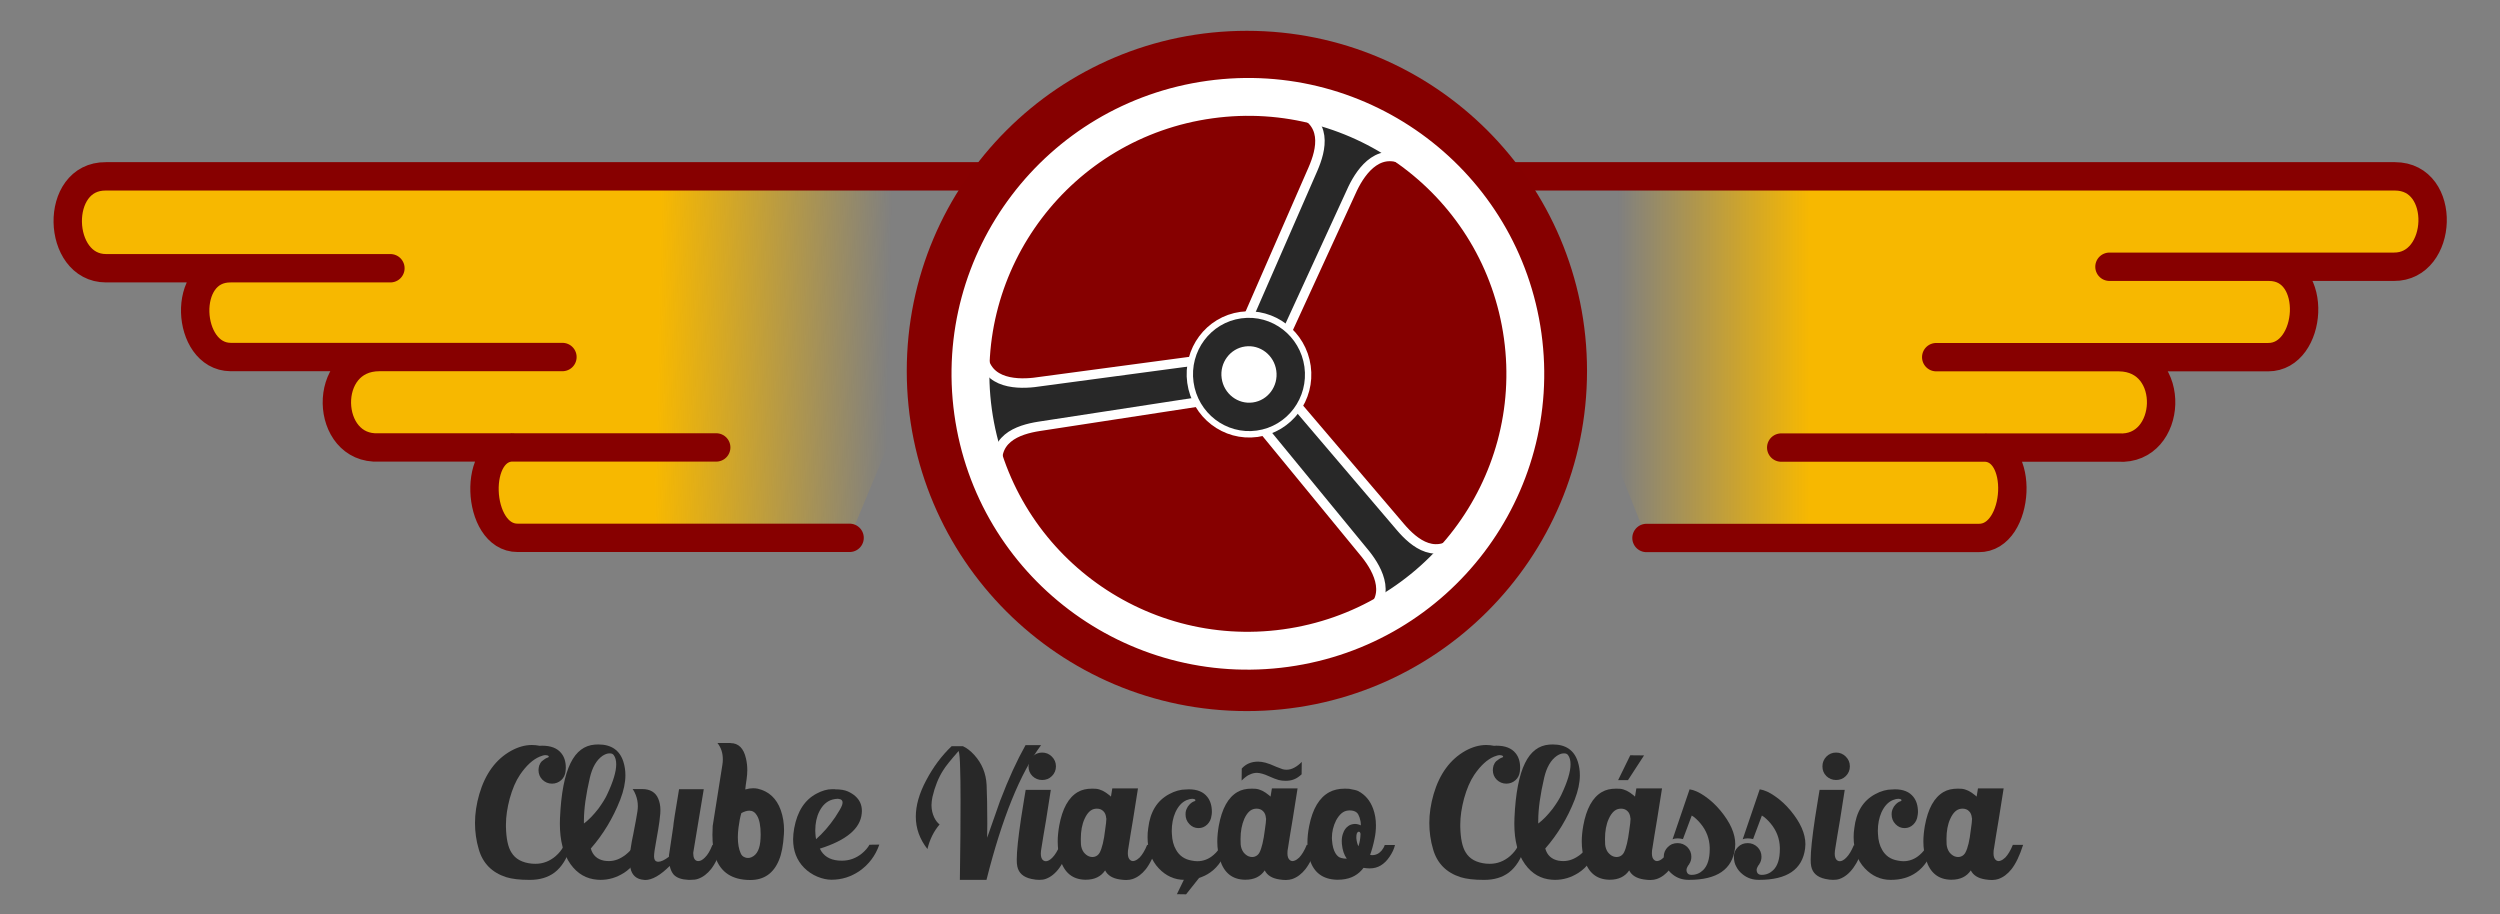 <?xml version="1.0" encoding="utf-8"?>
<!-- Generator: Adobe Illustrator 24.1.2, SVG Export Plug-In . SVG Version: 6.00 Build 0)  -->
<svg version="1.1" id="Layer_1" xmlns="http://www.w3.org/2000/svg" xmlns:xlink="http://www.w3.org/1999/xlink" x="0px" y="0px"
	 viewBox="0 0 185 67.66" style="enable-background:new 0 0 185 67.66;" xml:space="preserve">
<rect x="0" y="0" width="185" height="67.66" fill="#808080" stroke="none"/>
<style type="text/css">
	.st0{fill:url(#path4364_1_);stroke:#870000;stroke-width:2.1;stroke-linecap:round;stroke-linejoin:round;}
	.st1{fill:url(#path4366_1_);stroke:#870000;stroke-width:2.1;stroke-linecap:round;stroke-linejoin:round;}
	.st2{fill:#FFFFFF;}
	.st3{fill:#860000;}
	.st4{fill:#282828;}
	.st5{fill:#282828;stroke:#FFFFFF;stroke-width:0.7;}
	.st6{fill:#FFE99E;stroke:#FFFFFF;stroke-width:2.1;stroke-linecap:round;}
	.st7{fill:#FFFFFF;stroke:#282828;stroke-width:2.1;stroke-linecap:round;}
	.st8{fill:none;stroke:#FFFFFF;stroke-width:2.8;stroke-linecap:round;}
	.st9{enable-background:new    ;}
</style>
<g>
	<g>
		
			<linearGradient id="path4364_1_" gradientUnits="userSpaceOnUse" x1="-1927.236" y1="-1701.727" x2="-1971.226" y2="-1701.727" gradientTransform="matrix(0.324 0 0 -0.324 758.412 -524.923)">
			<stop  offset="0" style="stop-color:#F7B800"/>
			<stop  offset="1" style="stop-color:#F7B800;stop-opacity:0"/>
		</linearGradient>
		<path id="path4364_3_" class="st0" d="M111.15,13.05h66.08c3.88,0.01,3.57,6.73-0.09,6.69H156.1h11.81
			c3.71,0.01,3.22,6.7-0.07,6.69h-24.56h13.54c4.33,0.06,3.96,6.95-0.06,6.69h-24.95h14.83c3.26-0.26,2.87,6.75-0.23,6.69h-24.57"/>
		
			<linearGradient id="path4366_1_" gradientUnits="userSpaceOnUse" x1="-2190.583" y1="-1701.247" x2="-2137.746" y2="-1702.348" gradientTransform="matrix(0.324 0 0 -0.324 758.412 -524.923)">
			<stop  offset="0" style="stop-color:#F7B800"/>
			<stop  offset="1" style="stop-color:#F7B800;stop-opacity:0"/>
		</linearGradient>
		<path id="path4366_3_" class="st1" d="M74,13.05H7.84c-3.88-0.04-3.66,6.8,0.01,6.8h21.04l-11.81,0
			c-3.71-0.04-3.31,6.54-0.02,6.57h24.56H28.08c-4.33,0-4.06,6.9-0.04,6.69H53H38.17c-3.26-0.3-2.96,6.71,0.14,6.69h24.56"/>
		
			<rect id="rect4368_3_" x="83.72" y="7.73" transform="matrix(0.991 -0.137 0.137 0.991 -2.926 13.095)" class="st2" width="20.38" height="40.26">
		</rect>
		<ellipse id="ellipse4370_3_" class="st3" cx="92.27" cy="27.45" rx="25.17" ry="25.17">
		</ellipse>
		<path id="path4372_3_" class="st4" d="M91.95,24.26l5.25-11.72c0.69-2.33,0.18-3.97-1.3-5.2c3.74,0.22,6.5,1.94,8.96,4.12
			c-1.7-0.74-3.74,0.38-5.15,2.55l-5.22,11.3L91.95,24.26z"/>
		<path id="path4374_3_" class="st4" d="M95.25,29.81l8.24,9.59c1.8,1.63,3.51,1.87,5.25,1.07c-1.81,3.28-4.56,5.02-7.58,6.3
			c1.4-1.21,1.27-3.54-0.08-5.74l-7.88-9.39L95.25,29.81z"/>
		<path id="path4376_3_" class="st5" d="M89.46,29.62l-12.57,1.93c-1.52,0.24-3.69,0.91-2.92,3.61c-1.22-2.51-1.89-6.8-1.27-9.45
			c-0.05,2.63,2.35,2.75,3.81,2.59l12.54-1.68L89.46,29.62z"/>
		<path id="path4378_3_" class="st5" d="M95.38,29.32l8.25,9.68c1,1.17,2.71,2.66,4.61,0.58c-1.5,2.36-4.79,5.18-7.37,6.05
			c2.27-1.34,1.11-3.45,0.2-4.6l-8.03-9.78L95.38,29.32z"/>
		<path id="path4380_3_" class="st5" d="M92.07,24.16l5.09-11.65c0.61-1.41,1.2-3.61-1.49-4.4c2.78,0.31,6.75,2.04,8.67,3.98
			c-2.2-1.45-3.58,0.51-4.23,1.84l-5.28,11.5L92.07,24.16z"/>
		
			<ellipse id="ellipse4382_3_" transform="matrix(0.991 -0.137 0.137 0.991 -2.922 12.882)" class="st6" cx="92.38" cy="27.73" rx="3.56" ry="3.62">
		</ellipse>
		
			<ellipse id="ellipse4384_3_" transform="matrix(0.991 -0.137 0.137 0.991 -2.923 12.886)" class="st7" cx="92.38" cy="27.73" rx="3.09" ry="3.14">
		</ellipse>
		
			<ellipse id="ellipse4386_3_" transform="matrix(0.991 -0.137 0.137 0.991 -2.918 12.877)" class="st8" cx="92.3" cy="27.68" rx="20.52" ry="20.48">
		</ellipse>
	</g>
	<g>
		<g class="st9">
			<path class="st4" d="M91.88,57.76l0.01-0.89c0.31-0.34,0.71-0.51,1.21-0.51c0.17,0,0.35,0.03,0.55,0.08
				c0.19,0.05,0.46,0.15,0.81,0.31c0.2,0.08,0.35,0.14,0.45,0.17c0.1,0.03,0.2,0.04,0.3,0.04c0.19,0,0.38-0.05,0.58-0.16
				c0.2-0.11,0.38-0.25,0.54-0.42l-0.01,0.92c-0.19,0.17-0.37,0.3-0.56,0.37c-0.19,0.08-0.4,0.11-0.64,0.11
				c-0.17,0-0.34-0.02-0.5-0.06c-0.16-0.04-0.41-0.14-0.75-0.29c-0.34-0.16-0.63-0.23-0.85-0.24c-0.18,0-0.36,0.04-0.52,0.12
				C92.32,57.37,92.12,57.53,91.88,57.76z"/>
		</g>
		<g class="st9">
			<path class="st4" d="M120.64,55.89l1.02,0.01l-1.19,1.83l-0.73,0L120.64,55.89z"/>
		</g>
		<g class="st9">
			<path class="st4" d="M87.09,66.17l0.61-1.26l1.07,0.01l-1,1.26L87.09,66.17z"/>
		</g>
		<g>
			<path class="st4" d="M37.82,55.56c0.51-0.28,1.02-0.43,1.54-0.43c0.19,0,0.39,0.02,0.58,0.06c0.06,0,0.12-0.01,0.17-0.01
				c0.65,0,1.12,0.18,1.42,0.55c0.23,0.28,0.34,0.64,0.34,1.08c0,0.05,0,0.11-0.01,0.16c0,0.04,0,0.08-0.01,0.12
				c-0.03,0.25-0.13,0.47-0.32,0.64c-0.19,0.17-0.42,0.26-0.68,0.26c-0.28,0-0.51-0.1-0.71-0.29c-0.19-0.19-0.29-0.43-0.29-0.71
				c0-0.11,0.02-0.22,0.05-0.33c0-0.01,0.01-0.03,0.02-0.06h0.01c0.04-0.12,0.11-0.22,0.21-0.31V56.3h0.01
				c0.01-0.02,0.03-0.03,0.05-0.05c0.11-0.09,0.23-0.16,0.36-0.2c0.03-0.02,0.05-0.04,0.05-0.06v-0.02
				c-0.01-0.03-0.05-0.05-0.1-0.07c-0.04-0.01-0.09-0.02-0.14-0.02c-0.12,0-0.26,0.04-0.43,0.11c-0.5,0.21-0.99,0.65-1.46,1.34
				c-0.31,0.46-0.56,1.04-0.76,1.76c-0.18,0.68-0.28,1.32-0.28,1.93v0.16c0.02,0.87,0.15,1.51,0.41,1.91
				c0.29,0.48,0.8,0.75,1.51,0.82c0.09,0.01,0.18,0.01,0.27,0.01c0.55,0,1.04-0.19,1.48-0.56c0.25-0.22,0.44-0.45,0.56-0.68
				l0.56-0.02c-0.27,0.87-0.67,1.51-1.2,1.91c-0.48,0.36-1.09,0.54-1.82,0.54h-0.03c-0.73,0-1.3-0.07-1.72-0.2
				c-1.05-0.34-1.73-1.02-2.03-2.06c-0.19-0.64-0.28-1.29-0.28-1.95c0-0.7,0.11-1.42,0.32-2.14C35.91,57.26,36.69,56.19,37.82,55.56
				z"/>
			<path class="st4" d="M47.46,62.61c-0.15,0.87-0.59,1.54-1.3,1.99c-0.54,0.34-1.11,0.51-1.72,0.51c-0.07,0-0.15,0-0.23-0.01
				c-0.82-0.06-1.48-0.44-1.99-1.15c-0.53-0.74-0.79-1.74-0.79-3c0-0.14,0-0.28,0.01-0.43c0.08-1.81,0.34-3.16,0.78-4.05
				c0.42-0.86,1.02-1.31,1.8-1.37c0.09-0.01,0.18-0.01,0.26-0.01c0.96,0,1.58,0.43,1.85,1.28c0.1,0.31,0.15,0.65,0.15,1
				c0,0.55-0.13,1.15-0.38,1.8c-0.54,1.38-1.27,2.58-2.18,3.62c0.14,0.5,0.47,0.8,0.98,0.9c0.12,0.02,0.24,0.03,0.36,0.03
				c0.43,0,0.84-0.16,1.24-0.47c0.25-0.2,0.45-0.41,0.59-0.63L47.46,62.61z M44.92,58.81c0.45-0.95,0.68-1.7,0.68-2.25
				c0-0.29-0.06-0.52-0.19-0.69c-0.06-0.08-0.15-0.12-0.28-0.12h-0.04c-0.16,0-0.33,0.07-0.5,0.18c-0.45,0.31-0.76,0.85-0.94,1.62
				c-0.29,1.25-0.44,2.31-0.44,3.18v0.21c0.35-0.26,0.71-0.63,1.08-1.11C44.58,59.43,44.79,59.09,44.92,58.81z"/>
			<path class="st4" d="M52.08,58.39c0,0.03-0.26,1.59-0.78,4.71v0.03c0,0.33,0.09,0.52,0.28,0.58c0.03,0.01,0.06,0.01,0.1,0.01
				c0.15,0,0.31-0.09,0.48-0.26c0.21-0.2,0.39-0.51,0.56-0.94l0.75-0.01c-0.25,0.79-0.53,1.39-0.85,1.8
				c-0.28,0.35-0.6,0.6-0.98,0.73c-0.14,0.05-0.33,0.07-0.57,0.07h-0.11v0.01l-0.01-0.01c-0.49-0.02-0.86-0.14-1.09-0.38
				c-0.14-0.16-0.24-0.37-0.3-0.65c-0.69,0.69-1.3,1.04-1.82,1.04c-0.03,0-0.06,0-0.09-0.01c-0.55-0.04-0.89-0.34-1-0.88
				c-0.04-0.16-0.05-0.34-0.05-0.56c0-0.5,0.09-1.16,0.27-1.98c0.16-0.82,0.26-1.37,0.3-1.65c0.02-0.13,0.03-0.26,0.03-0.39
				c0-0.28-0.05-0.54-0.15-0.81c-0.07-0.19-0.15-0.34-0.24-0.45h0.71c0.59,0,0.99,0.24,1.19,0.71c0.1,0.24,0.16,0.52,0.16,0.84
				c0,0.09,0,0.18-0.01,0.27c-0.03,0.36-0.08,0.74-0.15,1.15c-0.09,0.51-0.14,0.82-0.16,0.92c-0.1,0.52-0.15,0.89-0.15,1.09v0.03
				c0.01,0.21,0.08,0.33,0.22,0.36c0.03,0.01,0.06,0.01,0.09,0.01c0.2,0,0.46-0.12,0.79-0.37c0-0.1,0.01-0.19,0.03-0.28
				c0.03-0.21,0.13-0.86,0.29-1.95c0.01-0.2,0.15-1.12,0.43-2.77H52.08z"/>
			<path class="st4" d="M54.06,54.99c0.59,0,0.97,0.38,1.14,1.13c0.07,0.29,0.1,0.58,0.1,0.88c0,0.21-0.02,0.43-0.05,0.65
				c-0.05,0.35-0.09,0.61-0.1,0.77c0.2-0.06,0.4-0.09,0.58-0.09c0.11,0,0.22,0.01,0.33,0.03c0.83,0.19,1.41,0.72,1.72,1.6
				c0.16,0.46,0.24,0.95,0.24,1.47c0,0.1,0,0.19-0.01,0.29c-0.05,0.83-0.17,1.47-0.37,1.94c-0.4,0.97-1.11,1.46-2.11,1.46h-0.01
				c-1.33,0-2.19-0.56-2.58-1.68c-0.14-0.41-0.22-0.97-0.22-1.66c0-0.21,0.01-0.43,0.02-0.66l0.71-4.48
				c0.03-0.16,0.04-0.31,0.04-0.45c0-0.47-0.13-0.87-0.4-1.21H54.06z M54.65,61.24c-0.03,0.25-0.05,0.49-0.05,0.71
				c0,0.48,0.07,0.88,0.21,1.19c0.06,0.15,0.17,0.26,0.33,0.31c0.07,0.03,0.14,0.04,0.22,0.04c0.09,0,0.17-0.02,0.26-0.06
				c0.41-0.18,0.63-0.64,0.66-1.38c0-0.1,0.01-0.2,0.01-0.29c0-0.64-0.09-1.12-0.28-1.42c-0.14-0.24-0.33-0.35-0.56-0.35
				c-0.17,0-0.37,0.06-0.59,0.18C54.77,60.47,54.7,60.83,54.65,61.24z"/>
			<path class="st4" d="M61.79,58.41c0.4,0,0.72,0.05,0.96,0.16c0.22,0.1,0.41,0.22,0.56,0.36c0.31,0.28,0.47,0.64,0.47,1.08
				c0,0.06,0,0.12-0.01,0.18c-0.1,1.12-1.13,1.99-3.1,2.61c0.25,0.53,0.71,0.82,1.36,0.88c0.09,0.01,0.18,0.01,0.27,0.01
				c0.56,0,1.05-0.18,1.49-0.54c0.25-0.21,0.43-0.42,0.55-0.64l0.73-0.01c-0.29,0.83-0.78,1.47-1.46,1.95
				c-0.63,0.43-1.32,0.65-2.07,0.65h-0.02c-0.33,0-0.67-0.08-1.02-0.22c-0.39-0.16-0.72-0.39-1-0.67c-0.54-0.55-0.81-1.25-0.81-2.1
				c0-0.26,0.03-0.53,0.08-0.82c0.23-1.25,0.78-2.1,1.65-2.56c0.41-0.22,0.79-0.33,1.16-0.33H61.79z M60.39,62.1
				c0.51-0.45,0.98-0.99,1.41-1.62c0.28-0.42,0.45-0.72,0.51-0.89c0.03-0.08,0.04-0.15,0.04-0.21c0-0.15-0.09-0.24-0.28-0.26
				c-0.03,0-0.05-0.01-0.09-0.01c-0.1,0-0.21,0.02-0.35,0.05c-0.42,0.11-0.75,0.4-0.99,0.87c-0.21,0.41-0.31,0.89-0.31,1.43
				c0,0.07,0,0.14,0.01,0.22C60.35,61.83,60.36,61.96,60.39,62.1z"/>
			<path class="st4" d="M77.04,55.14c-1.54,2.07-2.89,5.4-4.04,9.97h-1.97c0.04-2.47,0.05-4.42,0.05-5.85c0-1.1-0.01-1.89-0.03-2.37
				c-0.01-0.69-0.05-1.13-0.11-1.32c-0.58,0.66-0.97,1.14-1.15,1.44c-0.34,0.53-0.61,1.19-0.79,1.97c-0.04,0.21-0.07,0.41-0.07,0.6
				c0,0.33,0.07,0.64,0.21,0.93c0.11,0.22,0.24,0.38,0.39,0.5c-0.43,0.5-0.73,1.11-0.9,1.82c-0.57-0.73-0.86-1.53-0.86-2.4
				c0-0.82,0.25-1.71,0.76-2.67c0.52-0.99,1.15-1.84,1.89-2.54h0.84c0.28,0.13,0.56,0.34,0.84,0.65c0.56,0.62,0.87,1.36,0.91,2.23
				c0.03,0.7,0.05,1.63,0.05,2.79c0,0.35,0,0.71-0.01,1.1c0.65-1.85,0.98-2.78,0.98-2.79v0.01c0.6-1.58,1.22-2.93,1.86-4.07H77.04z"
				/>
			<path class="st4" d="M79.19,62.55c-0.45,1.39-1.05,2.22-1.81,2.49c-0.14,0.05-0.29,0.07-0.48,0.07c-0.17,0-0.36-0.02-0.58-0.07
				c-0.6-0.13-0.94-0.44-1.04-0.93c-0.03-0.13-0.04-0.3-0.04-0.51c0-0.63,0.11-1.64,0.32-3.05c0.08-0.54,0.16-1.04,0.24-1.5l0.1-0.6
				h1.86l-0.35,2.23l-0.2,1.18c-0.07,0.43-0.11,0.72-0.14,0.87c-0.03,0.17-0.05,0.31-0.05,0.44c0,0.26,0.07,0.43,0.2,0.51
				c0.06,0.04,0.12,0.05,0.18,0.05c0.14,0,0.3-0.09,0.47-0.26c0.2-0.2,0.39-0.51,0.56-0.92L79.19,62.55z M77.84,57.43
				c-0.2,0.2-0.44,0.29-0.72,0.29c-0.28,0-0.52-0.1-0.72-0.29c-0.2-0.2-0.29-0.44-0.29-0.72c0-0.28,0.1-0.52,0.29-0.72
				c0.2-0.2,0.44-0.3,0.72-0.3c0.28,0,0.52,0.1,0.72,0.3c0.2,0.2,0.3,0.44,0.3,0.72C78.14,56.99,78.04,57.23,77.84,57.43z"/>
			<path class="st4" d="M83.51,62.7c-0.04,0.17-0.05,0.32-0.05,0.45c0,0.26,0.07,0.43,0.21,0.52c0.05,0.03,0.1,0.05,0.16,0.05
				c0.05,0,0.1-0.01,0.15-0.03c0.12-0.04,0.23-0.12,0.35-0.23c0.2-0.21,0.39-0.52,0.56-0.94h0.76c-0.25,0.79-0.54,1.39-0.86,1.8
				c-0.28,0.35-0.6,0.6-0.98,0.73c-0.13,0.04-0.28,0.07-0.46,0.07c-0.14,0-0.3-0.01-0.48-0.04c-0.55-0.08-0.91-0.31-1.09-0.67
				c-0.31,0.46-0.79,0.69-1.43,0.69H80.3c-0.92-0.02-1.53-0.51-1.83-1.47c-0.13-0.42-0.2-0.87-0.2-1.36c0-0.37,0.04-0.75,0.11-1.16
				c0.23-1.27,0.69-2.1,1.38-2.5c0.29-0.17,0.64-0.25,1.06-0.25c0.1,0,0.19,0,0.29,0.01c0.31,0.03,0.64,0.19,0.99,0.48l0.11,0.1
				l0.1-0.61h1.9l-0.36,2.27l-0.2,1.2L83.51,62.7z M81.78,61.41c0.06-0.4,0.09-0.67,0.09-0.81c0-0.03,0-0.05-0.01-0.06
				c-0.02-0.23-0.09-0.4-0.22-0.52c-0.12-0.12-0.28-0.18-0.48-0.18c-0.04,0-0.08,0-0.12,0.01c-0.31,0.04-0.57,0.28-0.78,0.74
				c-0.19,0.41-0.28,0.91-0.28,1.49c0,0.13,0,0.27,0.01,0.41c0.02,0.22,0.09,0.41,0.2,0.57c0.11,0.14,0.24,0.25,0.39,0.31
				c0.09,0.03,0.17,0.05,0.25,0.05c0.07,0,0.13-0.01,0.2-0.03c0.15-0.05,0.27-0.15,0.35-0.3C81.55,62.76,81.69,62.2,81.78,61.41z"/>
			<path class="st4" d="M90.84,62.62c-0.26,0.87-0.68,1.52-1.28,1.94c-0.52,0.37-1.15,0.55-1.88,0.55h-0.03
				c-0.73,0-1.37-0.29-1.9-0.85c-0.55-0.58-0.83-1.35-0.83-2.31c0-0.21,0.01-0.44,0.05-0.67c0.14-1.2,0.65-2.03,1.54-2.51
				c0.44-0.24,0.86-0.35,1.26-0.35h0.02c0.06,0,0.12-0.01,0.19-0.01c0.62,0,1.07,0.19,1.36,0.56c0.23,0.29,0.34,0.66,0.34,1.13
				c0,0.05,0,0.1-0.01,0.14c0,0.04-0.01,0.08-0.02,0.12c-0.03,0.26-0.13,0.47-0.31,0.65c-0.18,0.18-0.4,0.27-0.65,0.27
				c-0.27,0-0.49-0.1-0.68-0.3c-0.19-0.2-0.28-0.44-0.28-0.72c0-0.11,0.01-0.23,0.05-0.33c0-0.01,0.01-0.03,0.03-0.06v-0.01
				c0.05-0.12,0.12-0.23,0.21-0.32c0.01-0.02,0.03-0.03,0.05-0.05c0.1-0.1,0.22-0.17,0.35-0.21c0.03-0.02,0.04-0.04,0.04-0.06v-0.02
				c-0.01-0.03-0.04-0.05-0.09-0.07c-0.04-0.01-0.09-0.02-0.14-0.02c-0.11,0-0.25,0.03-0.42,0.1c-0.35,0.15-0.62,0.45-0.83,0.9
				c-0.18,0.41-0.27,0.87-0.27,1.39c0,0.07,0,0.14,0.01,0.22c0.02,0.46,0.12,0.85,0.31,1.17c0.24,0.43,0.62,0.7,1.14,0.79
				c0.15,0.03,0.29,0.05,0.43,0.05c0.45,0,0.86-0.16,1.21-0.47c0.23-0.2,0.4-0.41,0.5-0.64L90.84,62.62z"/>
			<path class="st4" d="M95.32,62.7c-0.04,0.17-0.05,0.32-0.05,0.45c0,0.26,0.07,0.43,0.21,0.52c0.05,0.03,0.1,0.05,0.16,0.05
				c0.05,0,0.1-0.01,0.15-0.03c0.12-0.04,0.23-0.12,0.35-0.23c0.2-0.21,0.39-0.52,0.56-0.94h0.76c-0.25,0.79-0.54,1.39-0.86,1.8
				c-0.28,0.35-0.6,0.6-0.98,0.73c-0.13,0.04-0.28,0.07-0.46,0.07c-0.14,0-0.3-0.01-0.48-0.04c-0.55-0.08-0.91-0.31-1.09-0.67
				c-0.31,0.46-0.79,0.69-1.43,0.69h-0.05c-0.92-0.02-1.53-0.51-1.83-1.47c-0.13-0.42-0.2-0.87-0.2-1.36c0-0.37,0.04-0.75,0.11-1.16
				c0.23-1.27,0.69-2.1,1.38-2.5c0.29-0.17,0.64-0.25,1.06-0.25c0.1,0,0.19,0,0.29,0.01c0.31,0.03,0.64,0.19,0.99,0.48l0.11,0.1
				l0.1-0.61h1.9l-0.36,2.27l-0.2,1.2L95.32,62.7z M93.6,61.41c0.06-0.4,0.09-0.67,0.09-0.81c0-0.03,0-0.05-0.01-0.06
				c-0.02-0.23-0.09-0.4-0.22-0.52c-0.12-0.12-0.28-0.18-0.48-0.18c-0.04,0-0.08,0-0.12,0.01c-0.31,0.04-0.57,0.28-0.78,0.74
				C91.9,61,91.8,61.5,91.8,62.08c0,0.13,0,0.27,0.01,0.41c0.02,0.22,0.09,0.41,0.2,0.57c0.11,0.14,0.24,0.25,0.39,0.31
				c0.09,0.03,0.17,0.05,0.25,0.05c0.07,0,0.13-0.01,0.2-0.03c0.15-0.05,0.27-0.15,0.35-0.3C93.37,62.76,93.5,62.2,93.6,61.41z"/>
			<path class="st4" d="M103.23,62.53c-0.07,0.3-0.21,0.59-0.41,0.88c-0.38,0.56-0.86,0.85-1.44,0.85h-0.07
				c-0.14,0-0.27-0.02-0.41-0.04c-0.04,0.06-0.08,0.11-0.12,0.15c-0.43,0.49-1.02,0.73-1.78,0.73h-0.08
				c-1.02-0.03-1.69-0.52-1.99-1.47c-0.12-0.38-0.18-0.8-0.18-1.26c0-0.39,0.04-0.81,0.13-1.25c0.25-1.27,0.75-2.1,1.49-2.5
				c0.31-0.17,0.7-0.26,1.15-0.26c0.1,0,0.21,0,0.31,0.01c0.34,0.06,0.56,0.11,0.68,0.17c0.51,0.27,0.88,0.7,1.1,1.3
				c0.14,0.38,0.21,0.79,0.21,1.24c0,0.31-0.03,0.64-0.1,0.97c-0.09,0.45-0.2,0.85-0.33,1.21l0.05,0.01c0.03,0,0.07,0.01,0.1,0.01
				c0.28,0,0.52-0.12,0.71-0.35c0.1-0.13,0.18-0.26,0.22-0.4H103.23z M99.25,63.49c0.14,0.04,0.26,0.05,0.37,0.05h0.04
				c-0.2-0.28-0.32-0.64-0.36-1.08c-0.01-0.08-0.01-0.15-0.01-0.22c0-0.21,0.03-0.4,0.1-0.58c0.08-0.24,0.21-0.41,0.38-0.53
				c0.1-0.08,0.24-0.13,0.39-0.15c0.04,0,0.07-0.01,0.1-0.01c0.11,0,0.21,0.02,0.3,0.05c0.1,0.03,0.14,0.05,0.14,0.07v-0.07
				c0-0.17-0.03-0.34-0.09-0.52c-0.06-0.17-0.12-0.29-0.2-0.36c-0.12-0.11-0.3-0.17-0.54-0.17c-0.04,0-0.08,0-0.12,0.01
				c-0.34,0.03-0.63,0.27-0.88,0.73c-0.21,0.42-0.31,0.85-0.31,1.3c0,0.06,0,0.12,0.01,0.18c0.03,0.4,0.11,0.72,0.26,0.96
				C98.95,63.34,99.08,63.45,99.25,63.49z M100.37,62.03c0.02,0.22,0.07,0.42,0.15,0.59l0.02-0.05c0.08-0.24,0.13-0.53,0.14-0.86
				c-0.02-0.11-0.06-0.16-0.12-0.16h-0.03c-0.11,0.03-0.16,0.16-0.16,0.41V62.03z"/>
			<path class="st4" d="M108.44,55.56c0.51-0.28,1.02-0.43,1.54-0.43c0.19,0,0.39,0.02,0.58,0.06c0.06,0,0.12-0.01,0.17-0.01
				c0.65,0,1.12,0.18,1.42,0.55c0.23,0.28,0.34,0.64,0.34,1.08c0,0.05,0,0.11-0.01,0.16c0,0.04,0,0.08-0.01,0.12
				c-0.03,0.25-0.13,0.47-0.32,0.64c-0.19,0.17-0.42,0.26-0.68,0.26c-0.28,0-0.51-0.1-0.71-0.29c-0.19-0.19-0.29-0.43-0.29-0.71
				c0-0.11,0.02-0.22,0.05-0.33c0-0.01,0.01-0.03,0.02-0.06h0.01c0.04-0.12,0.11-0.22,0.21-0.31V56.3h0.01
				c0.01-0.02,0.03-0.03,0.05-0.05c0.11-0.09,0.23-0.16,0.36-0.2c0.03-0.02,0.05-0.04,0.05-0.06v-0.02
				c-0.01-0.03-0.05-0.05-0.1-0.07c-0.04-0.01-0.09-0.02-0.14-0.02c-0.12,0-0.26,0.04-0.43,0.11c-0.5,0.21-0.99,0.65-1.46,1.34
				c-0.31,0.46-0.56,1.04-0.76,1.76c-0.18,0.68-0.28,1.32-0.28,1.93v0.16c0.02,0.87,0.15,1.51,0.41,1.91
				c0.29,0.48,0.8,0.75,1.51,0.82c0.09,0.01,0.18,0.01,0.27,0.01c0.55,0,1.04-0.19,1.48-0.56c0.25-0.22,0.44-0.45,0.56-0.68
				l0.56-0.02c-0.27,0.87-0.67,1.51-1.2,1.91c-0.48,0.36-1.09,0.54-1.82,0.54h-0.03c-0.73,0-1.3-0.07-1.72-0.2
				c-1.05-0.34-1.73-1.02-2.03-2.06c-0.19-0.64-0.28-1.29-0.28-1.95c0-0.7,0.11-1.42,0.32-2.14
				C106.53,57.26,107.32,56.19,108.44,55.56z"/>
			<path class="st4" d="M118.09,62.61c-0.15,0.87-0.59,1.54-1.3,1.99c-0.54,0.34-1.11,0.51-1.72,0.51c-0.07,0-0.15,0-0.23-0.01
				c-0.82-0.06-1.48-0.44-1.99-1.15c-0.53-0.74-0.79-1.74-0.79-3c0-0.14,0-0.28,0.01-0.43c0.08-1.81,0.34-3.16,0.78-4.05
				c0.42-0.86,1.02-1.31,1.8-1.37c0.09-0.01,0.18-0.01,0.26-0.01c0.96,0,1.58,0.43,1.85,1.28c0.1,0.31,0.15,0.65,0.15,1
				c0,0.55-0.13,1.15-0.38,1.8c-0.54,1.38-1.27,2.58-2.18,3.62c0.14,0.5,0.47,0.8,0.98,0.9c0.12,0.02,0.24,0.03,0.36,0.03
				c0.43,0,0.84-0.16,1.24-0.47c0.25-0.2,0.45-0.41,0.59-0.63L118.09,62.61z M115.54,58.81c0.45-0.95,0.68-1.7,0.68-2.25
				c0-0.29-0.06-0.52-0.19-0.69c-0.06-0.08-0.15-0.12-0.28-0.12h-0.04c-0.16,0-0.33,0.07-0.5,0.18c-0.45,0.31-0.76,0.85-0.94,1.62
				c-0.29,1.25-0.44,2.31-0.44,3.18v0.21c0.35-0.26,0.71-0.63,1.08-1.11C115.2,59.43,115.41,59.09,115.54,58.81z"/>
			<path class="st4" d="M122.29,62.7c-0.04,0.17-0.05,0.32-0.05,0.45c0,0.26,0.07,0.43,0.21,0.52c0.05,0.03,0.1,0.05,0.16,0.05
				c0.05,0,0.1-0.01,0.15-0.03c0.12-0.04,0.23-0.12,0.35-0.23c0.2-0.21,0.39-0.52,0.56-0.94h0.76c-0.25,0.79-0.54,1.39-0.86,1.8
				c-0.28,0.35-0.6,0.6-0.98,0.73c-0.13,0.04-0.28,0.07-0.46,0.07c-0.14,0-0.3-0.01-0.48-0.04c-0.55-0.08-0.91-0.31-1.09-0.67
				c-0.31,0.46-0.79,0.69-1.43,0.69h-0.05c-0.92-0.02-1.53-0.51-1.83-1.47c-0.13-0.42-0.2-0.87-0.2-1.36c0-0.37,0.04-0.75,0.11-1.16
				c0.23-1.27,0.69-2.1,1.38-2.5c0.29-0.17,0.64-0.25,1.06-0.25c0.1,0,0.19,0,0.29,0.01c0.31,0.03,0.64,0.19,0.99,0.48l0.11,0.1
				l0.1-0.61h1.9l-0.36,2.27l-0.2,1.2L122.29,62.7z M120.57,61.41c0.06-0.4,0.09-0.67,0.09-0.81c0-0.03,0-0.05-0.01-0.06
				c-0.02-0.23-0.09-0.4-0.22-0.52c-0.12-0.12-0.28-0.18-0.48-0.18c-0.04,0-0.08,0-0.12,0.01c-0.31,0.04-0.57,0.28-0.78,0.74
				c-0.19,0.41-0.28,0.91-0.28,1.49c0,0.13,0,0.27,0.01,0.41c0.02,0.22,0.09,0.41,0.2,0.57c0.11,0.14,0.24,0.25,0.39,0.31
				c0.09,0.03,0.17,0.05,0.25,0.05c0.07,0,0.13-0.01,0.2-0.03c0.15-0.05,0.27-0.15,0.35-0.3C120.34,62.76,120.47,62.2,120.57,61.41z
				"/>
			<path class="st4" d="M125.03,58.41c0.34,0.05,0.72,0.22,1.13,0.51c0.41,0.28,0.8,0.64,1.15,1.06c0.73,0.88,1.1,1.71,1.1,2.49
				c0,0.1-0.01,0.21-0.02,0.31c-0.2,1.56-1.33,2.33-3.41,2.33h-0.02c-0.45,0-0.84-0.13-1.17-0.39c-0.22-0.17-0.38-0.36-0.49-0.58
				c-0.12-0.2-0.18-0.45-0.18-0.74v-0.02c0-0.27,0.1-0.5,0.3-0.7c0.2-0.2,0.44-0.29,0.72-0.29c0.28,0,0.52,0.1,0.72,0.29
				c0.2,0.2,0.3,0.44,0.3,0.72c0,0.2-0.05,0.38-0.16,0.54v0.01c-0.03,0.04-0.06,0.08-0.09,0.12c-0.07,0.11-0.11,0.22-0.11,0.32
				c0,0.04,0.01,0.09,0.02,0.12c0.04,0.15,0.16,0.23,0.35,0.23c0.34,0,0.62-0.12,0.86-0.35c0.33-0.32,0.49-0.84,0.49-1.56v-0.11
				c-0.02-0.66-0.24-1.25-0.68-1.78c-0.22-0.26-0.43-0.46-0.65-0.59l-0.65,1.74c-0.14-0.03-0.28-0.05-0.4-0.05
				c-0.14,0-0.26,0.02-0.37,0.07L125.03,58.41z"/>
			<path class="st4" d="M130.22,58.41c0.34,0.05,0.72,0.22,1.13,0.51c0.41,0.28,0.8,0.64,1.15,1.06c0.73,0.88,1.1,1.71,1.1,2.49
				c0,0.1-0.01,0.21-0.02,0.31c-0.2,1.56-1.33,2.33-3.41,2.33h-0.02c-0.45,0-0.84-0.13-1.17-0.39c-0.22-0.17-0.38-0.36-0.49-0.58
				c-0.12-0.2-0.18-0.45-0.18-0.74v-0.02c0-0.27,0.1-0.5,0.3-0.7c0.2-0.2,0.44-0.29,0.72-0.29c0.28,0,0.52,0.1,0.72,0.29
				c0.2,0.2,0.3,0.44,0.3,0.72c0,0.2-0.05,0.38-0.16,0.54v0.01c-0.03,0.04-0.06,0.08-0.09,0.12c-0.07,0.11-0.11,0.22-0.11,0.32
				c0,0.04,0.01,0.09,0.02,0.12c0.04,0.15,0.16,0.23,0.35,0.23c0.34,0,0.62-0.12,0.86-0.35c0.33-0.32,0.49-0.84,0.49-1.56v-0.11
				c-0.02-0.66-0.24-1.25-0.68-1.78c-0.22-0.26-0.43-0.46-0.65-0.59l-0.65,1.74c-0.14-0.03-0.28-0.05-0.4-0.05
				c-0.14,0-0.26,0.02-0.37,0.07L130.22,58.41z"/>
			<path class="st4" d="M137.94,62.55c-0.45,1.39-1.05,2.22-1.81,2.49c-0.14,0.05-0.29,0.07-0.48,0.07c-0.17,0-0.36-0.02-0.58-0.07
				c-0.6-0.13-0.94-0.44-1.04-0.93c-0.03-0.13-0.04-0.3-0.04-0.51c0-0.63,0.11-1.64,0.32-3.05c0.08-0.54,0.16-1.04,0.24-1.5l0.1-0.6
				h1.86l-0.35,2.23l-0.2,1.18c-0.07,0.43-0.11,0.72-0.14,0.87c-0.03,0.17-0.05,0.31-0.05,0.44c0,0.26,0.07,0.43,0.2,0.51
				c0.06,0.04,0.12,0.05,0.18,0.05c0.14,0,0.3-0.09,0.47-0.26c0.2-0.2,0.39-0.51,0.56-0.92L137.94,62.55z M136.59,57.43
				c-0.2,0.2-0.44,0.29-0.72,0.29c-0.28,0-0.52-0.1-0.72-0.29c-0.2-0.2-0.29-0.44-0.29-0.72c0-0.28,0.1-0.52,0.29-0.72
				c0.2-0.2,0.44-0.3,0.72-0.3c0.28,0,0.52,0.1,0.72,0.3c0.2,0.2,0.3,0.44,0.3,0.72C136.89,56.99,136.79,57.23,136.59,57.43z"/>
			<path class="st4" d="M143.09,62.62c-0.26,0.87-0.68,1.52-1.28,1.94c-0.52,0.37-1.15,0.55-1.88,0.55h-0.03
				c-0.73,0-1.37-0.29-1.9-0.85c-0.55-0.58-0.83-1.35-0.83-2.31c0-0.21,0.01-0.44,0.05-0.67c0.14-1.2,0.65-2.03,1.54-2.51
				c0.44-0.24,0.86-0.35,1.26-0.35h0.02c0.06,0,0.12-0.01,0.19-0.01c0.62,0,1.07,0.19,1.36,0.56c0.23,0.29,0.34,0.66,0.34,1.13
				c0,0.05,0,0.1-0.01,0.14c0,0.04-0.01,0.08-0.02,0.12c-0.03,0.26-0.13,0.47-0.31,0.65c-0.18,0.18-0.4,0.27-0.65,0.27
				c-0.27,0-0.49-0.1-0.68-0.3c-0.19-0.2-0.28-0.44-0.28-0.72c0-0.11,0.01-0.23,0.05-0.33c0-0.01,0.01-0.03,0.03-0.06v-0.01
				c0.05-0.12,0.12-0.23,0.21-0.32c0.01-0.02,0.03-0.03,0.05-0.05c0.1-0.1,0.22-0.17,0.35-0.21c0.03-0.02,0.04-0.04,0.04-0.06v-0.02
				c-0.01-0.03-0.04-0.05-0.09-0.07c-0.04-0.01-0.09-0.02-0.14-0.02c-0.11,0-0.25,0.03-0.42,0.1c-0.35,0.15-0.62,0.45-0.83,0.9
				c-0.18,0.41-0.27,0.87-0.27,1.39c0,0.07,0,0.14,0.01,0.22c0.02,0.46,0.12,0.85,0.31,1.17c0.24,0.43,0.62,0.7,1.14,0.79
				c0.15,0.03,0.29,0.05,0.43,0.05c0.45,0,0.86-0.16,1.21-0.47c0.23-0.2,0.4-0.41,0.5-0.64L143.09,62.62z"/>
			<path class="st4" d="M147.57,62.7c-0.04,0.17-0.05,0.32-0.05,0.45c0,0.26,0.07,0.43,0.21,0.52c0.05,0.03,0.1,0.05,0.16,0.05
				c0.05,0,0.1-0.01,0.15-0.03c0.12-0.04,0.23-0.12,0.35-0.23c0.2-0.21,0.39-0.52,0.56-0.94h0.76c-0.25,0.79-0.54,1.39-0.86,1.8
				c-0.28,0.35-0.6,0.6-0.98,0.73c-0.13,0.04-0.28,0.07-0.46,0.07c-0.14,0-0.3-0.01-0.48-0.04c-0.55-0.08-0.91-0.31-1.09-0.67
				c-0.31,0.46-0.79,0.69-1.43,0.69h-0.05c-0.92-0.02-1.53-0.51-1.83-1.47c-0.13-0.42-0.2-0.87-0.2-1.36c0-0.37,0.04-0.75,0.11-1.16
				c0.23-1.27,0.69-2.1,1.38-2.5c0.29-0.17,0.64-0.25,1.06-0.25c0.1,0,0.19,0,0.29,0.01c0.31,0.03,0.64,0.19,0.99,0.48l0.11,0.1
				l0.1-0.61h1.9l-0.36,2.27l-0.2,1.2L147.57,62.7z M145.84,61.41c0.06-0.4,0.09-0.67,0.09-0.81c0-0.03,0-0.05-0.01-0.06
				c-0.02-0.23-0.09-0.4-0.22-0.52c-0.12-0.12-0.28-0.18-0.48-0.18c-0.04,0-0.08,0-0.12,0.01c-0.31,0.04-0.57,0.28-0.78,0.74
				c-0.19,0.41-0.28,0.91-0.28,1.49c0,0.13,0,0.27,0.01,0.41c0.02,0.22,0.09,0.41,0.2,0.57c0.11,0.14,0.24,0.25,0.39,0.31
				c0.09,0.03,0.17,0.05,0.25,0.05c0.07,0,0.13-0.01,0.2-0.03c0.15-0.05,0.27-0.15,0.35-0.3C145.62,62.76,145.75,62.2,145.84,61.41z
				"/>
		</g>
	</g>
</g>
</svg>
